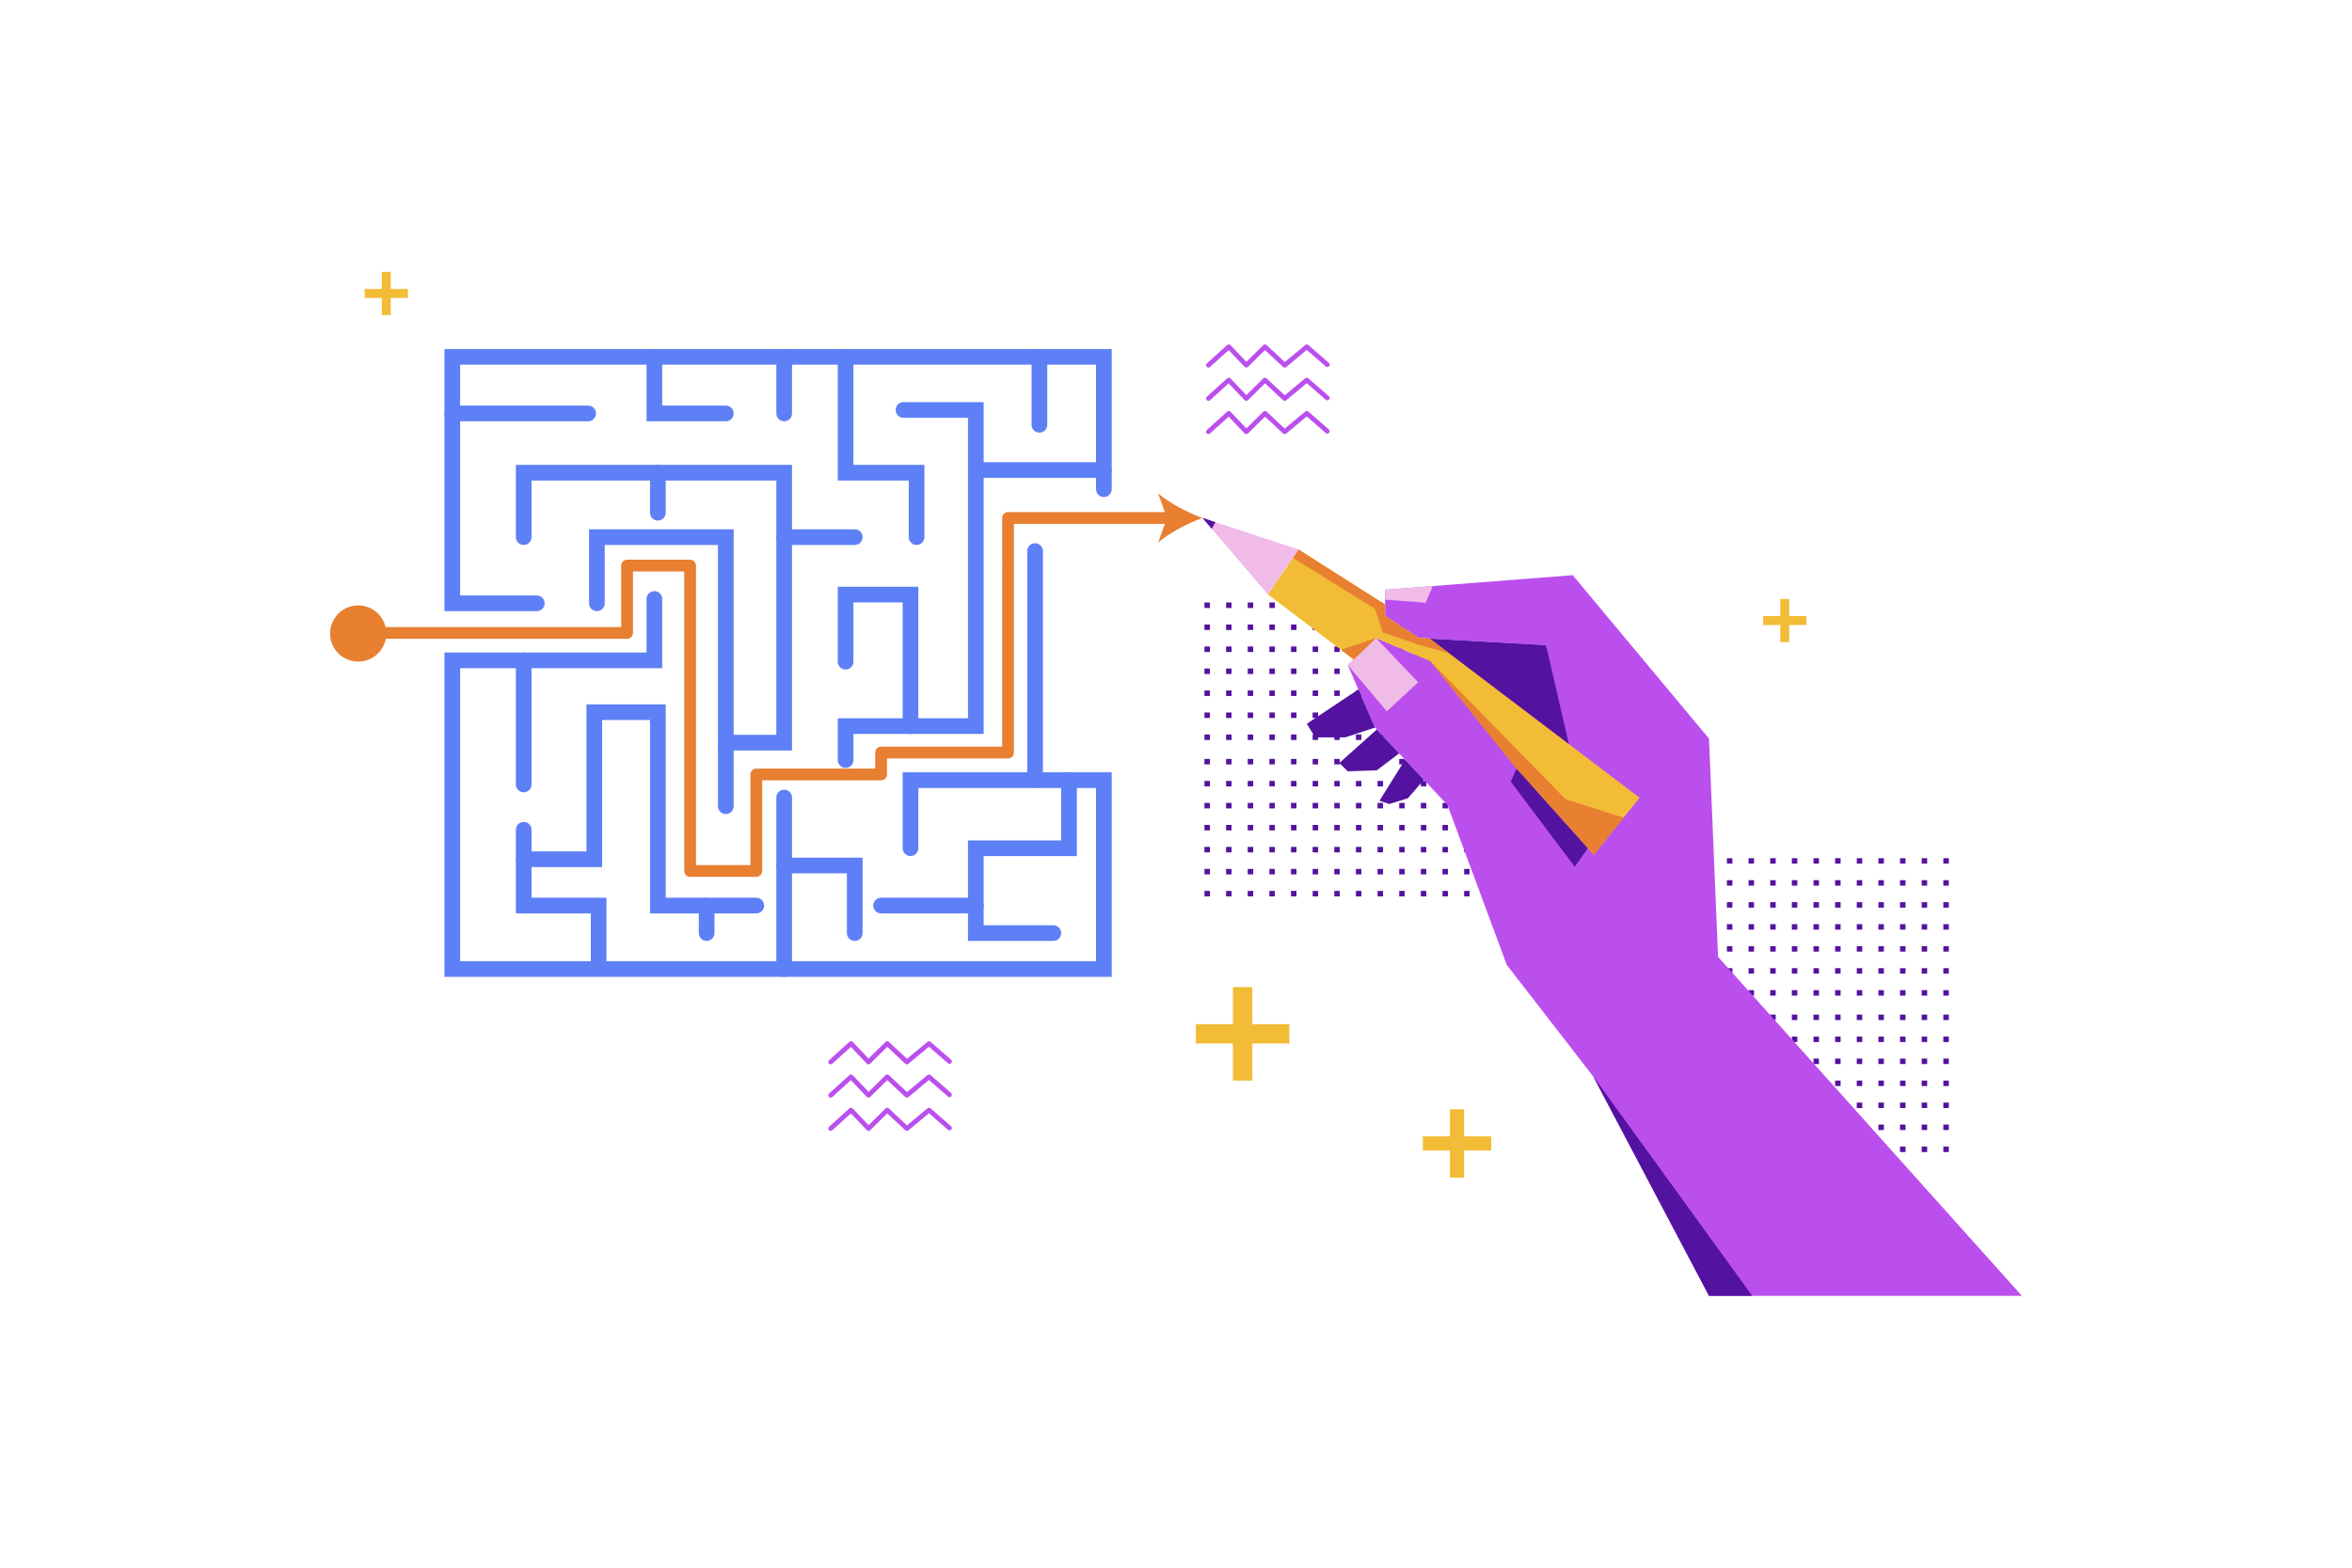 <?xml version="1.0" encoding="UTF-8"?> <svg xmlns="http://www.w3.org/2000/svg" xmlns:xlink="http://www.w3.org/1999/xlink" viewBox="0 0 600 400" id="puzzle-solving"><defs><rect id="a" width="83.111" height="83.111" x="91.157" y="180.148"></rect></defs><clipPath id="b"><use xlink:href="#a" overflow="visible"></use></clipPath><g clip-path="url(#b)"><line x1="90.12" x2="172.786" y1="182.392" y2="264.426" fill="#BB4FED"></line></g><g clip-path="url(#b)"><line x1="94.265" x2="176.932" y1="176.091" y2="258.125" fill="#BB4FED"></line></g><g clip-path="url(#b)"><line x1="98.41" x2="181.077" y1="169.791" y2="251.824" fill="#BB4FED"></line></g><g clip-path="url(#b)"><line x1="102.555" x2="185.222" y1="163.49" y2="245.524" fill="#BB4FED"></line></g><g clip-path="url(#b)"><line x1="106.7" x2="189.367" y1="157.189" y2="239.223" fill="#BB4FED"></line></g><g clip-path="url(#b)"><line x1="110.846" x2="193.512" y1="150.888" y2="232.922" fill="#BB4FED"></line></g><g clip-path="url(#b)"><line x1="114.991" x2="197.658" y1="144.587" y2="226.621" fill="#BB4FED"></line></g><g clip-path="url(#b)"><line x1="119.136" x2="201.803" y1="138.286" y2="220.32" fill="#BB4FED"></line></g><g clip-path="url(#b)"><line x1="123.281" x2="205.948" y1="131.985" y2="214.019" fill="#BB4FED"></line></g><g clip-path="url(#b)"><line x1="85.985" x2="168.652" y1="188.085" y2="270.119" fill="#BB4FED"></line></g><g clip-path="url(#b)"><line x1="81.85" x2="164.517" y1="193.778" y2="275.812" fill="#BB4FED"></line></g><g clip-path="url(#b)"><line x1="77.716" x2="160.383" y1="199.471" y2="281.505" fill="#BB4FED"></line></g><g clip-path="url(#b)"><line x1="73.581" x2="156.248" y1="205.164" y2="287.198" fill="#BB4FED"></line></g><g clip-path="url(#b)"><line x1="69.447" x2="152.113" y1="210.857" y2="292.891" fill="#BB4FED"></line></g><g clip-path="url(#b)"><line x1="65.312" x2="147.979" y1="216.55" y2="298.583" fill="#BB4FED"></line></g><g clip-path="url(#b)"><line x1="61.178" x2="143.844" y1="222.243" y2="304.276" fill="#BB4FED"></line></g><g clip-path="url(#b)"><line x1="57.043" x2="139.71" y1="227.935" y2="309.969" fill="#BB4FED"></line></g><g><polygon fill="#F2BC36" points="328.916 261.318 319.461 261.318 319.461 251.862 314.523 251.862 314.523 261.318 305.067 261.318 305.067 266.256 314.523 266.256 314.523 275.711 319.461 275.711 319.461 266.256 328.916 266.256"></polygon><polygon fill="#F2BC36" points="380.418 289.944 373.502 289.944 373.502 283.028 369.89 283.028 369.89 289.944 362.973 289.944 362.973 293.556 369.89 293.556 369.89 300.473 373.502 300.473 373.502 293.556 380.418 293.556"></polygon><polygon fill="#F2BC36" points="460.802 157.197 456.431 157.197 456.431 152.826 454.148 152.826 454.148 157.197 449.777 157.197 449.777 159.48 454.148 159.48 454.148 163.85 456.431 163.85 456.431 159.48 460.802 159.48"></polygon><polygon fill="#F2BC36" points="104.058 73.729 99.687 73.729 99.687 69.358 97.404 69.358 97.404 73.729 93.033 73.729 93.033 76.012 97.404 76.012 97.404 80.383 99.687 80.383 99.687 76.012 104.058 76.012"></polygon></g><g><rect width="1.397" height="1.397" x="307.256" y="193.641" fill="#5412A0"></rect><rect width="1.397" height="1.397" x="312.776" y="193.641" fill="#5412A0"></rect><rect width="1.397" height="1.397" x="318.297" y="193.641" fill="#5412A0"></rect><rect width="1.397" height="1.397" x="323.817" y="193.641" fill="#5412A0"></rect><rect width="1.397" height="1.397" x="329.338" y="193.641" fill="#5412A0"></rect><rect width="1.397" height="1.397" x="334.858" y="193.641" fill="#5412A0"></rect><rect width="1.397" height="1.397" x="340.379" y="193.641" fill="#5412A0"></rect><rect width="1.397" height="1.397" x="345.899" y="193.641" fill="#5412A0"></rect><rect width="1.397" height="1.397" x="351.419" y="193.641" fill="#5412A0"></rect><rect width="1.397" height="1.397" x="356.94" y="193.641" fill="#5412A0"></rect><rect width="1.397" height="1.397" x="362.46" y="193.641" fill="#5412A0"></rect><rect width="1.397" height="1.397" x="367.981" y="193.641" fill="#5412A0"></rect><rect width="1.397" height="1.397" x="373.501" y="193.641" fill="#5412A0"></rect><rect width="1.397" height="1.397" x="379.022" y="193.641" fill="#5412A0"></rect><g><rect width="1.397" height="1.397" x="307.256" y="199.253" fill="#5412A0"></rect><rect width="1.397" height="1.397" x="312.776" y="199.253" fill="#5412A0"></rect><rect width="1.397" height="1.397" x="318.297" y="199.253" fill="#5412A0"></rect><rect width="1.397" height="1.397" x="323.817" y="199.253" fill="#5412A0"></rect><rect width="1.397" height="1.397" x="329.338" y="199.253" fill="#5412A0"></rect><rect width="1.397" height="1.397" x="334.858" y="199.253" fill="#5412A0"></rect><rect width="1.397" height="1.397" x="340.379" y="199.253" fill="#5412A0"></rect><rect width="1.397" height="1.397" x="345.899" y="199.253" fill="#5412A0"></rect><rect width="1.397" height="1.397" x="351.419" y="199.253" fill="#5412A0"></rect><rect width="1.397" height="1.397" x="356.94" y="199.253" fill="#5412A0"></rect><rect width="1.397" height="1.397" x="362.46" y="199.253" fill="#5412A0"></rect><rect width="1.397" height="1.397" x="367.981" y="199.253" fill="#5412A0"></rect><rect width="1.397" height="1.397" x="373.501" y="199.253" fill="#5412A0"></rect><rect width="1.397" height="1.397" x="379.022" y="199.253" fill="#5412A0"></rect></g><g><rect width="1.397" height="1.397" x="307.256" y="204.866" fill="#5412A0"></rect><rect width="1.397" height="1.397" x="312.776" y="204.866" fill="#5412A0"></rect><rect width="1.397" height="1.397" x="318.297" y="204.866" fill="#5412A0"></rect><rect width="1.397" height="1.397" x="323.817" y="204.866" fill="#5412A0"></rect><rect width="1.397" height="1.397" x="329.338" y="204.866" fill="#5412A0"></rect><rect width="1.397" height="1.397" x="334.858" y="204.866" fill="#5412A0"></rect><rect width="1.397" height="1.397" x="340.379" y="204.866" fill="#5412A0"></rect><rect width="1.397" height="1.397" x="345.899" y="204.866" fill="#5412A0"></rect><rect width="1.397" height="1.397" x="351.419" y="204.866" fill="#5412A0"></rect><rect width="1.397" height="1.397" x="356.94" y="204.866" fill="#5412A0"></rect><rect width="1.397" height="1.397" x="362.46" y="204.866" fill="#5412A0"></rect><rect width="1.397" height="1.397" x="367.981" y="204.866" fill="#5412A0"></rect><rect width="1.397" height="1.397" x="373.501" y="204.866" fill="#5412A0"></rect><rect width="1.397" height="1.397" x="379.022" y="204.866" fill="#5412A0"></rect></g><g><rect width="1.397" height="1.397" x="307.256" y="210.479" fill="#5412A0"></rect><rect width="1.397" height="1.397" x="312.776" y="210.479" fill="#5412A0"></rect><rect width="1.397" height="1.397" x="318.297" y="210.479" fill="#5412A0"></rect><rect width="1.397" height="1.397" x="323.817" y="210.479" fill="#5412A0"></rect><rect width="1.397" height="1.397" x="329.338" y="210.479" fill="#5412A0"></rect><rect width="1.397" height="1.397" x="334.858" y="210.479" fill="#5412A0"></rect><rect width="1.397" height="1.397" x="340.379" y="210.479" fill="#5412A0"></rect><rect width="1.397" height="1.397" x="345.899" y="210.479" fill="#5412A0"></rect><rect width="1.397" height="1.397" x="351.419" y="210.479" fill="#5412A0"></rect><rect width="1.397" height="1.397" x="356.94" y="210.479" fill="#5412A0"></rect><rect width="1.397" height="1.397" x="362.46" y="210.479" fill="#5412A0"></rect><rect width="1.397" height="1.397" x="367.981" y="210.479" fill="#5412A0"></rect><rect width="1.397" height="1.397" x="373.501" y="210.479" fill="#5412A0"></rect><rect width="1.397" height="1.397" x="379.022" y="210.479" fill="#5412A0"></rect></g><g><rect width="1.397" height="1.397" x="307.256" y="216.091" fill="#5412A0"></rect><rect width="1.397" height="1.397" x="312.776" y="216.091" fill="#5412A0"></rect><rect width="1.397" height="1.397" x="318.297" y="216.091" fill="#5412A0"></rect><rect width="1.397" height="1.397" x="323.817" y="216.091" fill="#5412A0"></rect><rect width="1.397" height="1.397" x="329.338" y="216.091" fill="#5412A0"></rect><rect width="1.397" height="1.397" x="334.858" y="216.091" fill="#5412A0"></rect><rect width="1.397" height="1.397" x="340.379" y="216.091" fill="#5412A0"></rect><rect width="1.397" height="1.397" x="345.899" y="216.091" fill="#5412A0"></rect><rect width="1.397" height="1.397" x="351.419" y="216.091" fill="#5412A0"></rect><rect width="1.397" height="1.397" x="356.94" y="216.091" fill="#5412A0"></rect><rect width="1.397" height="1.397" x="362.46" y="216.091" fill="#5412A0"></rect><rect width="1.397" height="1.397" x="367.981" y="216.091" fill="#5412A0"></rect><rect width="1.397" height="1.397" x="373.501" y="216.091" fill="#5412A0"></rect><rect width="1.397" height="1.397" x="379.022" y="216.091" fill="#5412A0"></rect></g><g><rect width="1.397" height="1.397" x="307.256" y="221.704" fill="#5412A0"></rect><rect width="1.397" height="1.397" x="312.776" y="221.704" fill="#5412A0"></rect><rect width="1.397" height="1.397" x="318.297" y="221.704" fill="#5412A0"></rect><rect width="1.397" height="1.397" x="323.817" y="221.704" fill="#5412A0"></rect><rect width="1.397" height="1.397" x="329.338" y="221.704" fill="#5412A0"></rect><rect width="1.397" height="1.397" x="334.858" y="221.704" fill="#5412A0"></rect><rect width="1.397" height="1.397" x="340.379" y="221.704" fill="#5412A0"></rect><rect width="1.397" height="1.397" x="345.899" y="221.704" fill="#5412A0"></rect><rect width="1.397" height="1.397" x="351.419" y="221.704" fill="#5412A0"></rect><rect width="1.397" height="1.397" x="356.94" y="221.704" fill="#5412A0"></rect><rect width="1.397" height="1.397" x="362.46" y="221.704" fill="#5412A0"></rect><rect width="1.397" height="1.397" x="367.981" y="221.704" fill="#5412A0"></rect><rect width="1.397" height="1.397" x="373.501" y="221.704" fill="#5412A0"></rect><rect width="1.397" height="1.397" x="379.022" y="221.704" fill="#5412A0"></rect></g><g><rect width="1.397" height="1.397" x="307.256" y="227.317" fill="#5412A0"></rect><rect width="1.397" height="1.397" x="312.776" y="227.317" fill="#5412A0"></rect><rect width="1.397" height="1.397" x="318.297" y="227.317" fill="#5412A0"></rect><rect width="1.397" height="1.397" x="323.817" y="227.317" fill="#5412A0"></rect><rect width="1.397" height="1.397" x="329.338" y="227.317" fill="#5412A0"></rect><rect width="1.397" height="1.397" x="334.858" y="227.317" fill="#5412A0"></rect><rect width="1.397" height="1.397" x="340.379" y="227.317" fill="#5412A0"></rect><rect width="1.397" height="1.397" x="345.899" y="227.317" fill="#5412A0"></rect><rect width="1.397" height="1.397" x="351.419" y="227.317" fill="#5412A0"></rect><rect width="1.397" height="1.397" x="356.94" y="227.317" fill="#5412A0"></rect><rect width="1.397" height="1.397" x="362.46" y="227.317" fill="#5412A0"></rect><rect width="1.397" height="1.397" x="367.981" y="227.317" fill="#5412A0"></rect><rect width="1.397" height="1.397" x="373.501" y="227.317" fill="#5412A0"></rect><rect width="1.397" height="1.397" x="379.022" y="227.317" fill="#5412A0"></rect></g><g><rect width="1.397" height="1.397" x="307.256" y="153.731" fill="#5412A0"></rect><rect width="1.397" height="1.397" x="312.776" y="153.731" fill="#5412A0"></rect><rect width="1.397" height="1.397" x="318.297" y="153.731" fill="#5412A0"></rect><rect width="1.397" height="1.397" x="323.817" y="153.731" fill="#5412A0"></rect><rect width="1.397" height="1.397" x="329.338" y="153.731" fill="#5412A0"></rect><rect width="1.397" height="1.397" x="334.858" y="153.731" fill="#5412A0"></rect><rect width="1.397" height="1.397" x="340.379" y="153.731" fill="#5412A0"></rect><rect width="1.397" height="1.397" x="345.899" y="153.731" fill="#5412A0"></rect><rect width="1.397" height="1.397" x="351.419" y="153.731" fill="#5412A0"></rect><rect width="1.397" height="1.397" x="356.94" y="153.731" fill="#5412A0"></rect><rect width="1.397" height="1.397" x="362.46" y="153.731" fill="#5412A0"></rect><rect width="1.397" height="1.397" x="367.981" y="153.731" fill="#5412A0"></rect><rect width="1.397" height="1.397" x="373.501" y="153.731" fill="#5412A0"></rect><rect width="1.397" height="1.397" x="379.022" y="153.731" fill="#5412A0"></rect><g><rect width="1.397" height="1.397" x="307.256" y="159.344" fill="#5412A0"></rect><rect width="1.397" height="1.397" x="312.776" y="159.344" fill="#5412A0"></rect><rect width="1.397" height="1.397" x="318.297" y="159.344" fill="#5412A0"></rect><rect width="1.397" height="1.397" x="323.817" y="159.344" fill="#5412A0"></rect><rect width="1.397" height="1.397" x="329.338" y="159.344" fill="#5412A0"></rect><rect width="1.397" height="1.397" x="334.858" y="159.344" fill="#5412A0"></rect><rect width="1.397" height="1.397" x="340.379" y="159.344" fill="#5412A0"></rect><rect width="1.397" height="1.397" x="345.899" y="159.344" fill="#5412A0"></rect><rect width="1.397" height="1.397" x="351.419" y="159.344" fill="#5412A0"></rect><rect width="1.397" height="1.397" x="356.94" y="159.344" fill="#5412A0"></rect><rect width="1.397" height="1.397" x="362.46" y="159.344" fill="#5412A0"></rect><rect width="1.397" height="1.397" x="367.981" y="159.344" fill="#5412A0"></rect><rect width="1.397" height="1.397" x="373.501" y="159.344" fill="#5412A0"></rect><rect width="1.397" height="1.397" x="379.022" y="159.344" fill="#5412A0"></rect></g><g><rect width="1.397" height="1.397" x="307.256" y="164.957" fill="#5412A0"></rect><rect width="1.397" height="1.397" x="312.776" y="164.957" fill="#5412A0"></rect><rect width="1.397" height="1.397" x="318.297" y="164.957" fill="#5412A0"></rect><rect width="1.397" height="1.397" x="323.817" y="164.957" fill="#5412A0"></rect><rect width="1.397" height="1.397" x="329.338" y="164.957" fill="#5412A0"></rect><rect width="1.397" height="1.397" x="334.858" y="164.957" fill="#5412A0"></rect><rect width="1.397" height="1.397" x="340.379" y="164.957" fill="#5412A0"></rect><rect width="1.397" height="1.397" x="345.899" y="164.957" fill="#5412A0"></rect><rect width="1.397" height="1.397" x="351.419" y="164.957" fill="#5412A0"></rect><rect width="1.397" height="1.397" x="356.94" y="164.957" fill="#5412A0"></rect><rect width="1.397" height="1.397" x="362.46" y="164.957" fill="#5412A0"></rect><rect width="1.397" height="1.397" x="367.981" y="164.957" fill="#5412A0"></rect><rect width="1.397" height="1.397" x="373.501" y="164.957" fill="#5412A0"></rect><rect width="1.397" height="1.397" x="379.022" y="164.957" fill="#5412A0"></rect></g><g><rect width="1.397" height="1.397" x="307.256" y="170.569" fill="#5412A0"></rect><rect width="1.397" height="1.397" x="312.776" y="170.569" fill="#5412A0"></rect><rect width="1.397" height="1.397" x="318.297" y="170.569" fill="#5412A0"></rect><rect width="1.397" height="1.397" x="323.817" y="170.569" fill="#5412A0"></rect><rect width="1.397" height="1.397" x="329.338" y="170.569" fill="#5412A0"></rect><rect width="1.397" height="1.397" x="334.858" y="170.569" fill="#5412A0"></rect><rect width="1.397" height="1.397" x="340.379" y="170.569" fill="#5412A0"></rect><rect width="1.397" height="1.397" x="345.899" y="170.569" fill="#5412A0"></rect><rect width="1.397" height="1.397" x="351.419" y="170.569" fill="#5412A0"></rect><rect width="1.397" height="1.397" x="356.94" y="170.569" fill="#5412A0"></rect><rect width="1.397" height="1.397" x="362.46" y="170.569" fill="#5412A0"></rect><rect width="1.397" height="1.397" x="367.981" y="170.569" fill="#5412A0"></rect><rect width="1.397" height="1.397" x="373.501" y="170.569" fill="#5412A0"></rect><rect width="1.397" height="1.397" x="379.022" y="170.569" fill="#5412A0"></rect></g><g><rect width="1.397" height="1.397" x="307.256" y="176.182" fill="#5412A0"></rect><rect width="1.397" height="1.397" x="312.776" y="176.182" fill="#5412A0"></rect><rect width="1.397" height="1.397" x="318.297" y="176.182" fill="#5412A0"></rect><rect width="1.397" height="1.397" x="323.817" y="176.182" fill="#5412A0"></rect><rect width="1.397" height="1.397" x="329.338" y="176.182" fill="#5412A0"></rect><rect width="1.397" height="1.397" x="334.858" y="176.182" fill="#5412A0"></rect><rect width="1.397" height="1.397" x="340.379" y="176.182" fill="#5412A0"></rect><rect width="1.397" height="1.397" x="345.899" y="176.182" fill="#5412A0"></rect><rect width="1.397" height="1.397" x="351.419" y="176.182" fill="#5412A0"></rect><rect width="1.397" height="1.397" x="356.94" y="176.182" fill="#5412A0"></rect><rect width="1.397" height="1.397" x="362.46" y="176.182" fill="#5412A0"></rect><rect width="1.397" height="1.397" x="367.981" y="176.182" fill="#5412A0"></rect><rect width="1.397" height="1.397" x="373.501" y="176.182" fill="#5412A0"></rect><rect width="1.397" height="1.397" x="379.022" y="176.182" fill="#5412A0"></rect></g><g><rect width="1.397" height="1.397" x="307.256" y="181.795" fill="#5412A0"></rect><rect width="1.397" height="1.397" x="312.776" y="181.795" fill="#5412A0"></rect><rect width="1.397" height="1.397" x="318.297" y="181.795" fill="#5412A0"></rect><rect width="1.397" height="1.397" x="323.817" y="181.795" fill="#5412A0"></rect><rect width="1.397" height="1.397" x="329.338" y="181.795" fill="#5412A0"></rect><rect width="1.397" height="1.397" x="334.858" y="181.795" fill="#5412A0"></rect><rect width="1.397" height="1.397" x="340.379" y="181.795" fill="#5412A0"></rect><rect width="1.397" height="1.397" x="345.899" y="181.795" fill="#5412A0"></rect><rect width="1.397" height="1.397" x="351.419" y="181.795" fill="#5412A0"></rect><rect width="1.397" height="1.397" x="356.94" y="181.795" fill="#5412A0"></rect><rect width="1.397" height="1.397" x="362.46" y="181.795" fill="#5412A0"></rect><rect width="1.397" height="1.397" x="367.981" y="181.795" fill="#5412A0"></rect><rect width="1.397" height="1.397" x="373.501" y="181.795" fill="#5412A0"></rect><rect width="1.397" height="1.397" x="379.022" y="181.795" fill="#5412A0"></rect></g><g><rect width="1.397" height="1.397" x="307.256" y="187.407" fill="#5412A0"></rect><rect width="1.397" height="1.397" x="312.776" y="187.407" fill="#5412A0"></rect><rect width="1.397" height="1.397" x="318.297" y="187.407" fill="#5412A0"></rect><rect width="1.397" height="1.397" x="323.817" y="187.407" fill="#5412A0"></rect><rect width="1.397" height="1.397" x="329.338" y="187.407" fill="#5412A0"></rect><rect width="1.397" height="1.397" x="334.858" y="187.407" fill="#5412A0"></rect><rect width="1.397" height="1.397" x="340.379" y="187.407" fill="#5412A0"></rect><rect width="1.397" height="1.397" x="345.899" y="187.407" fill="#5412A0"></rect><rect width="1.397" height="1.397" x="351.419" y="187.407" fill="#5412A0"></rect><rect width="1.397" height="1.397" x="356.94" y="187.407" fill="#5412A0"></rect><rect width="1.397" height="1.397" x="362.46" y="187.407" fill="#5412A0"></rect><rect width="1.397" height="1.397" x="367.981" y="187.407" fill="#5412A0"></rect><rect width="1.397" height="1.397" x="373.501" y="187.407" fill="#5412A0"></rect><rect width="1.397" height="1.397" x="379.022" y="187.407" fill="#5412A0"></rect></g></g></g><g><rect width="1.397" height="1.397" x="423.981" y="258.873" fill="#5412A0"></rect><rect width="1.397" height="1.397" x="429.501" y="258.873" fill="#5412A0"></rect><rect width="1.397" height="1.397" x="435.021" y="258.873" fill="#5412A0"></rect><rect width="1.397" height="1.397" x="440.542" y="258.873" fill="#5412A0"></rect><rect width="1.397" height="1.397" x="446.062" y="258.873" fill="#5412A0"></rect><rect width="1.397" height="1.397" x="451.583" y="258.873" fill="#5412A0"></rect><rect width="1.397" height="1.397" x="457.103" y="258.873" fill="#5412A0"></rect><rect width="1.397" height="1.397" x="462.624" y="258.873" fill="#5412A0"></rect><rect width="1.397" height="1.397" x="468.144" y="258.873" fill="#5412A0"></rect><rect width="1.397" height="1.397" x="473.665" y="258.873" fill="#5412A0"></rect><rect width="1.397" height="1.397" x="479.185" y="258.873" fill="#5412A0"></rect><rect width="1.397" height="1.397" x="484.705" y="258.873" fill="#5412A0"></rect><rect width="1.397" height="1.397" x="490.226" y="258.873" fill="#5412A0"></rect><rect width="1.397" height="1.397" x="495.746" y="258.873" fill="#5412A0"></rect><g><rect width="1.397" height="1.397" x="423.981" y="264.486" fill="#5412A0"></rect><rect width="1.397" height="1.397" x="429.501" y="264.486" fill="#5412A0"></rect><rect width="1.397" height="1.397" x="435.021" y="264.486" fill="#5412A0"></rect><rect width="1.397" height="1.397" x="440.542" y="264.486" fill="#5412A0"></rect><rect width="1.397" height="1.397" x="446.062" y="264.486" fill="#5412A0"></rect><rect width="1.397" height="1.397" x="451.583" y="264.486" fill="#5412A0"></rect><rect width="1.397" height="1.397" x="457.103" y="264.486" fill="#5412A0"></rect><rect width="1.397" height="1.397" x="462.624" y="264.486" fill="#5412A0"></rect><rect width="1.397" height="1.397" x="468.144" y="264.486" fill="#5412A0"></rect><rect width="1.397" height="1.397" x="473.665" y="264.486" fill="#5412A0"></rect><rect width="1.397" height="1.397" x="479.185" y="264.486" fill="#5412A0"></rect><rect width="1.397" height="1.397" x="484.705" y="264.486" fill="#5412A0"></rect><rect width="1.397" height="1.397" x="490.226" y="264.486" fill="#5412A0"></rect><rect width="1.397" height="1.397" x="495.746" y="264.486" fill="#5412A0"></rect></g><g><rect width="1.397" height="1.397" x="423.981" y="270.098" fill="#5412A0"></rect><rect width="1.397" height="1.397" x="429.501" y="270.098" fill="#5412A0"></rect><rect width="1.397" height="1.397" x="435.021" y="270.098" fill="#5412A0"></rect><rect width="1.397" height="1.397" x="440.542" y="270.098" fill="#5412A0"></rect><rect width="1.397" height="1.397" x="446.062" y="270.098" fill="#5412A0"></rect><rect width="1.397" height="1.397" x="451.583" y="270.098" fill="#5412A0"></rect><rect width="1.397" height="1.397" x="457.103" y="270.098" fill="#5412A0"></rect><rect width="1.397" height="1.397" x="462.624" y="270.098" fill="#5412A0"></rect><rect width="1.397" height="1.397" x="468.144" y="270.098" fill="#5412A0"></rect><rect width="1.397" height="1.397" x="473.665" y="270.098" fill="#5412A0"></rect><rect width="1.397" height="1.397" x="479.185" y="270.098" fill="#5412A0"></rect><rect width="1.397" height="1.397" x="484.705" y="270.098" fill="#5412A0"></rect><rect width="1.397" height="1.397" x="490.226" y="270.098" fill="#5412A0"></rect><rect width="1.397" height="1.397" x="495.746" y="270.098" fill="#5412A0"></rect></g><g><rect width="1.397" height="1.397" x="423.981" y="275.711" fill="#5412A0"></rect><rect width="1.397" height="1.397" x="429.501" y="275.711" fill="#5412A0"></rect><rect width="1.397" height="1.397" x="435.021" y="275.711" fill="#5412A0"></rect><rect width="1.397" height="1.397" x="440.542" y="275.711" fill="#5412A0"></rect><rect width="1.397" height="1.397" x="446.062" y="275.711" fill="#5412A0"></rect><rect width="1.397" height="1.397" x="451.583" y="275.711" fill="#5412A0"></rect><rect width="1.397" height="1.397" x="457.103" y="275.711" fill="#5412A0"></rect><rect width="1.397" height="1.397" x="462.624" y="275.711" fill="#5412A0"></rect><rect width="1.397" height="1.397" x="468.144" y="275.711" fill="#5412A0"></rect><rect width="1.397" height="1.397" x="473.665" y="275.711" fill="#5412A0"></rect><rect width="1.397" height="1.397" x="479.185" y="275.711" fill="#5412A0"></rect><rect width="1.397" height="1.397" x="484.705" y="275.711" fill="#5412A0"></rect><rect width="1.397" height="1.397" x="490.226" y="275.711" fill="#5412A0"></rect><rect width="1.397" height="1.397" x="495.746" y="275.711" fill="#5412A0"></rect></g><g><rect width="1.397" height="1.397" x="423.981" y="281.324" fill="#5412A0"></rect><rect width="1.397" height="1.397" x="429.501" y="281.324" fill="#5412A0"></rect><rect width="1.397" height="1.397" x="435.021" y="281.324" fill="#5412A0"></rect><rect width="1.397" height="1.397" x="440.542" y="281.324" fill="#5412A0"></rect><rect width="1.397" height="1.397" x="446.062" y="281.324" fill="#5412A0"></rect><rect width="1.397" height="1.397" x="451.583" y="281.324" fill="#5412A0"></rect><rect width="1.397" height="1.397" x="457.103" y="281.324" fill="#5412A0"></rect><rect width="1.397" height="1.397" x="462.624" y="281.324" fill="#5412A0"></rect><rect width="1.397" height="1.397" x="468.144" y="281.324" fill="#5412A0"></rect><rect width="1.397" height="1.397" x="473.665" y="281.324" fill="#5412A0"></rect><rect width="1.397" height="1.397" x="479.185" y="281.324" fill="#5412A0"></rect><rect width="1.397" height="1.397" x="484.705" y="281.324" fill="#5412A0"></rect><rect width="1.397" height="1.397" x="490.226" y="281.324" fill="#5412A0"></rect><rect width="1.397" height="1.397" x="495.746" y="281.324" fill="#5412A0"></rect></g><g><rect width="1.397" height="1.397" x="423.981" y="286.936" fill="#5412A0"></rect><rect width="1.397" height="1.397" x="429.501" y="286.936" fill="#5412A0"></rect><rect width="1.397" height="1.397" x="435.021" y="286.936" fill="#5412A0"></rect><rect width="1.397" height="1.397" x="440.542" y="286.936" fill="#5412A0"></rect><rect width="1.397" height="1.397" x="446.062" y="286.936" fill="#5412A0"></rect><rect width="1.397" height="1.397" x="451.583" y="286.936" fill="#5412A0"></rect><rect width="1.397" height="1.397" x="457.103" y="286.936" fill="#5412A0"></rect><rect width="1.397" height="1.397" x="462.624" y="286.936" fill="#5412A0"></rect><rect width="1.397" height="1.397" x="468.144" y="286.936" fill="#5412A0"></rect><rect width="1.397" height="1.397" x="473.665" y="286.936" fill="#5412A0"></rect><rect width="1.397" height="1.397" x="479.185" y="286.936" fill="#5412A0"></rect><rect width="1.397" height="1.397" x="484.705" y="286.936" fill="#5412A0"></rect><rect width="1.397" height="1.397" x="490.226" y="286.936" fill="#5412A0"></rect><rect width="1.397" height="1.397" x="495.746" y="286.936" fill="#5412A0"></rect></g><g><rect width="1.397" height="1.397" x="423.981" y="292.549" fill="#5412A0"></rect><rect width="1.397" height="1.397" x="429.501" y="292.549" fill="#5412A0"></rect><rect width="1.397" height="1.397" x="435.021" y="292.549" fill="#5412A0"></rect><rect width="1.397" height="1.397" x="440.542" y="292.549" fill="#5412A0"></rect><rect width="1.397" height="1.397" x="446.062" y="292.549" fill="#5412A0"></rect><rect width="1.397" height="1.397" x="451.583" y="292.549" fill="#5412A0"></rect><rect width="1.397" height="1.397" x="457.103" y="292.549" fill="#5412A0"></rect><rect width="1.397" height="1.397" x="462.624" y="292.549" fill="#5412A0"></rect><rect width="1.397" height="1.397" x="468.144" y="292.549" fill="#5412A0"></rect><rect width="1.397" height="1.397" x="473.665" y="292.549" fill="#5412A0"></rect><rect width="1.397" height="1.397" x="479.185" y="292.549" fill="#5412A0"></rect><rect width="1.397" height="1.397" x="484.705" y="292.549" fill="#5412A0"></rect><rect width="1.397" height="1.397" x="490.226" y="292.549" fill="#5412A0"></rect><rect width="1.397" height="1.397" x="495.746" y="292.549" fill="#5412A0"></rect></g><g><rect width="1.397" height="1.397" x="423.981" y="218.964" fill="#5412A0"></rect><rect width="1.397" height="1.397" x="429.501" y="218.964" fill="#5412A0"></rect><rect width="1.397" height="1.397" x="435.021" y="218.964" fill="#5412A0"></rect><rect width="1.397" height="1.397" x="440.542" y="218.964" fill="#5412A0"></rect><rect width="1.397" height="1.397" x="446.062" y="218.964" fill="#5412A0"></rect><rect width="1.397" height="1.397" x="451.583" y="218.964" fill="#5412A0"></rect><rect width="1.397" height="1.397" x="457.103" y="218.964" fill="#5412A0"></rect><rect width="1.397" height="1.397" x="462.624" y="218.964" fill="#5412A0"></rect><rect width="1.397" height="1.397" x="468.144" y="218.964" fill="#5412A0"></rect><rect width="1.397" height="1.397" x="473.665" y="218.964" fill="#5412A0"></rect><rect width="1.397" height="1.397" x="479.185" y="218.964" fill="#5412A0"></rect><rect width="1.397" height="1.397" x="484.705" y="218.964" fill="#5412A0"></rect><rect width="1.397" height="1.397" x="490.226" y="218.964" fill="#5412A0"></rect><rect width="1.397" height="1.397" x="495.746" y="218.964" fill="#5412A0"></rect><g><rect width="1.397" height="1.397" x="423.981" y="224.576" fill="#5412A0"></rect><rect width="1.397" height="1.397" x="429.501" y="224.576" fill="#5412A0"></rect><rect width="1.397" height="1.397" x="435.021" y="224.576" fill="#5412A0"></rect><rect width="1.397" height="1.397" x="440.542" y="224.576" fill="#5412A0"></rect><rect width="1.397" height="1.397" x="446.062" y="224.576" fill="#5412A0"></rect><rect width="1.397" height="1.397" x="451.583" y="224.576" fill="#5412A0"></rect><rect width="1.397" height="1.397" x="457.103" y="224.576" fill="#5412A0"></rect><rect width="1.397" height="1.397" x="462.624" y="224.576" fill="#5412A0"></rect><rect width="1.397" height="1.397" x="468.144" y="224.576" fill="#5412A0"></rect><rect width="1.397" height="1.397" x="473.665" y="224.576" fill="#5412A0"></rect><rect width="1.397" height="1.397" x="479.185" y="224.576" fill="#5412A0"></rect><rect width="1.397" height="1.397" x="484.705" y="224.576" fill="#5412A0"></rect><rect width="1.397" height="1.397" x="490.226" y="224.576" fill="#5412A0"></rect><rect width="1.397" height="1.397" x="495.746" y="224.576" fill="#5412A0"></rect></g><g><rect width="1.397" height="1.397" x="423.981" y="230.189" fill="#5412A0"></rect><rect width="1.397" height="1.397" x="429.501" y="230.189" fill="#5412A0"></rect><rect width="1.397" height="1.397" x="435.021" y="230.189" fill="#5412A0"></rect><rect width="1.397" height="1.397" x="440.542" y="230.189" fill="#5412A0"></rect><rect width="1.397" height="1.397" x="446.062" y="230.189" fill="#5412A0"></rect><rect width="1.397" height="1.397" x="451.583" y="230.189" fill="#5412A0"></rect><rect width="1.397" height="1.397" x="457.103" y="230.189" fill="#5412A0"></rect><rect width="1.397" height="1.397" x="462.624" y="230.189" fill="#5412A0"></rect><rect width="1.397" height="1.397" x="468.144" y="230.189" fill="#5412A0"></rect><rect width="1.397" height="1.397" x="473.665" y="230.189" fill="#5412A0"></rect><rect width="1.397" height="1.397" x="479.185" y="230.189" fill="#5412A0"></rect><rect width="1.397" height="1.397" x="484.705" y="230.189" fill="#5412A0"></rect><rect width="1.397" height="1.397" x="490.226" y="230.189" fill="#5412A0"></rect><rect width="1.397" height="1.397" x="495.746" y="230.189" fill="#5412A0"></rect></g><g><rect width="1.397" height="1.397" x="423.981" y="235.802" fill="#5412A0"></rect><rect width="1.397" height="1.397" x="429.501" y="235.802" fill="#5412A0"></rect><rect width="1.397" height="1.397" x="435.021" y="235.802" fill="#5412A0"></rect><rect width="1.397" height="1.397" x="440.542" y="235.802" fill="#5412A0"></rect><rect width="1.397" height="1.397" x="446.062" y="235.802" fill="#5412A0"></rect><rect width="1.397" height="1.397" x="451.583" y="235.802" fill="#5412A0"></rect><rect width="1.397" height="1.397" x="457.103" y="235.802" fill="#5412A0"></rect><rect width="1.397" height="1.397" x="462.624" y="235.802" fill="#5412A0"></rect><rect width="1.397" height="1.397" x="468.144" y="235.802" fill="#5412A0"></rect><rect width="1.397" height="1.397" x="473.665" y="235.802" fill="#5412A0"></rect><rect width="1.397" height="1.397" x="479.185" y="235.802" fill="#5412A0"></rect><rect width="1.397" height="1.397" x="484.705" y="235.802" fill="#5412A0"></rect><rect width="1.397" height="1.397" x="490.226" y="235.802" fill="#5412A0"></rect><rect width="1.397" height="1.397" x="495.746" y="235.802" fill="#5412A0"></rect></g><g><rect width="1.397" height="1.397" x="423.981" y="241.414" fill="#5412A0"></rect><rect width="1.397" height="1.397" x="429.501" y="241.414" fill="#5412A0"></rect><rect width="1.397" height="1.397" x="435.021" y="241.414" fill="#5412A0"></rect><rect width="1.397" height="1.397" x="440.542" y="241.414" fill="#5412A0"></rect><rect width="1.397" height="1.397" x="446.062" y="241.414" fill="#5412A0"></rect><rect width="1.397" height="1.397" x="451.583" y="241.414" fill="#5412A0"></rect><rect width="1.397" height="1.397" x="457.103" y="241.414" fill="#5412A0"></rect><rect width="1.397" height="1.397" x="462.624" y="241.414" fill="#5412A0"></rect><rect width="1.397" height="1.397" x="468.144" y="241.414" fill="#5412A0"></rect><rect width="1.397" height="1.397" x="473.665" y="241.414" fill="#5412A0"></rect><rect width="1.397" height="1.397" x="479.185" y="241.414" fill="#5412A0"></rect><rect width="1.397" height="1.397" x="484.705" y="241.414" fill="#5412A0"></rect><rect width="1.397" height="1.397" x="490.226" y="241.414" fill="#5412A0"></rect><rect width="1.397" height="1.397" x="495.746" y="241.414" fill="#5412A0"></rect></g><g><rect width="1.397" height="1.397" x="423.981" y="247.027" fill="#5412A0"></rect><rect width="1.397" height="1.397" x="429.501" y="247.027" fill="#5412A0"></rect><rect width="1.397" height="1.397" x="435.021" y="247.027" fill="#5412A0"></rect><rect width="1.397" height="1.397" x="440.542" y="247.027" fill="#5412A0"></rect><rect width="1.397" height="1.397" x="446.062" y="247.027" fill="#5412A0"></rect><rect width="1.397" height="1.397" x="451.583" y="247.027" fill="#5412A0"></rect><rect width="1.397" height="1.397" x="457.103" y="247.027" fill="#5412A0"></rect><rect width="1.397" height="1.397" x="462.624" y="247.027" fill="#5412A0"></rect><rect width="1.397" height="1.397" x="468.144" y="247.027" fill="#5412A0"></rect><rect width="1.397" height="1.397" x="473.665" y="247.027" fill="#5412A0"></rect><rect width="1.397" height="1.397" x="479.185" y="247.027" fill="#5412A0"></rect><rect width="1.397" height="1.397" x="484.705" y="247.027" fill="#5412A0"></rect><rect width="1.397" height="1.397" x="490.226" y="247.027" fill="#5412A0"></rect><rect width="1.397" height="1.397" x="495.746" y="247.027" fill="#5412A0"></rect></g><g><rect width="1.397" height="1.397" x="423.981" y="252.64" fill="#5412A0"></rect><rect width="1.397" height="1.397" x="429.501" y="252.64" fill="#5412A0"></rect><rect width="1.397" height="1.397" x="435.021" y="252.64" fill="#5412A0"></rect><rect width="1.397" height="1.397" x="440.542" y="252.64" fill="#5412A0"></rect><rect width="1.397" height="1.397" x="446.062" y="252.64" fill="#5412A0"></rect><rect width="1.397" height="1.397" x="451.583" y="252.64" fill="#5412A0"></rect><rect width="1.397" height="1.397" x="457.103" y="252.64" fill="#5412A0"></rect><rect width="1.397" height="1.397" x="462.624" y="252.64" fill="#5412A0"></rect><rect width="1.397" height="1.397" x="468.144" y="252.64" fill="#5412A0"></rect><rect width="1.397" height="1.397" x="473.665" y="252.64" fill="#5412A0"></rect><rect width="1.397" height="1.397" x="479.185" y="252.64" fill="#5412A0"></rect><rect width="1.397" height="1.397" x="484.705" y="252.64" fill="#5412A0"></rect><rect width="1.397" height="1.397" x="490.226" y="252.64" fill="#5412A0"></rect><rect width="1.397" height="1.397" x="495.746" y="252.64" fill="#5412A0"></rect></g></g></g><g><path fill="#BB4FED" d="M308.279 110.763c-.164 0-.328-.067-.447-.198-.224-.248-.205-.629.042-.853l5.186-4.694c.243-.219.616-.206.842.032l4.047 4.249 4.324-4.263c.231-.226.6-.23.836-.011l4.64 4.331 5.224-4.353c.229-.191.56-.186.783.008l5.231 4.561c.251.219.277.6.058.851-.219.253-.6.278-.852.059l-4.843-4.222-5.237 4.364c-.235.196-.576.185-.799-.022l-4.606-4.299-4.348 4.288c-.116.112-.298.172-.433.173-.162-.002-.316-.07-.428-.187l-4.064-4.267-4.75 4.299C308.568 110.711 308.423 110.763 308.279 110.763zM308.279 102.272c-.164 0-.328-.067-.447-.198-.224-.248-.205-.629.042-.853l5.186-4.694c.243-.219.616-.206.842.032l4.047 4.249 4.324-4.263c.231-.226.6-.23.836-.011l4.64 4.331 5.224-4.353c.229-.191.56-.186.783.008l5.231 4.561c.251.219.277.6.058.851-.219.253-.6.278-.852.059l-4.843-4.222-5.237 4.364c-.235.196-.576.185-.799-.022l-4.606-4.299-4.348 4.288c-.116.112-.298.172-.433.173-.162-.002-.316-.07-.428-.187l-4.064-4.267-4.75 4.299C308.568 102.221 308.423 102.272 308.279 102.272zM308.279 93.782c-.164 0-.328-.067-.447-.198-.224-.248-.205-.629.042-.853l5.186-4.694c.243-.219.616-.206.842.032l4.047 4.249 4.324-4.263c.231-.226.6-.23.836-.011l4.64 4.331 5.224-4.353c.229-.191.56-.186.783.008l5.231 4.561c.251.219.277.6.058.851-.219.253-.6.278-.852.059l-4.843-4.222-5.237 4.364c-.235.196-.576.185-.799-.022l-4.606-4.299-4.348 4.288c-.116.112-.298.172-.433.173-.162-.002-.316-.07-.428-.187l-4.064-4.267-4.75 4.299C308.568 93.73 308.423 93.782 308.279 93.782z"></path></g><g><path fill="#BB4FED" d="M211.908 288.548c-.164 0-.328-.067-.447-.198-.224-.248-.205-.629.042-.853l5.186-4.694c.243-.219.616-.206.842.032l4.047 4.249 4.324-4.263c.231-.226.6-.23.836-.011l4.64 4.331 5.224-4.353c.229-.191.56-.186.783.008l5.231 4.561c.251.219.277.6.058.851-.219.253-.6.278-.852.059l-4.843-4.222-5.237 4.364c-.235.196-.576.185-.799-.022l-4.606-4.299-4.348 4.288c-.116.112-.298.172-.433.173-.162-.002-.316-.07-.428-.187l-4.064-4.267-4.75 4.299C212.197 288.496 212.052 288.548 211.908 288.548zM211.908 280.058c-.164 0-.328-.067-.447-.198-.224-.248-.205-.629.042-.853l5.186-4.694c.243-.219.616-.206.842.032l4.047 4.249 4.324-4.263c.231-.226.6-.23.836-.011l4.64 4.331 5.224-4.353c.229-.191.56-.186.783.008l5.231 4.561c.251.219.277.6.058.851-.219.253-.6.278-.852.059l-4.843-4.222-5.237 4.364c-.235.196-.576.185-.799-.022l-4.606-4.299-4.348 4.288c-.116.112-.298.172-.433.173-.162-.002-.316-.07-.428-.187l-4.064-4.267-4.75 4.299C212.197 280.006 212.052 280.058 211.908 280.058zM211.908 271.568c-.164 0-.328-.067-.447-.198-.224-.248-.205-.629.042-.853l5.186-4.694c.243-.219.616-.206.842.032l4.047 4.249 4.324-4.263c.231-.226.6-.23.836-.011l4.64 4.331 5.224-4.353c.229-.191.56-.186.783.008l5.231 4.561c.251.219.277.6.058.851-.219.253-.6.278-.852.059l-4.843-4.222-5.237 4.364c-.235.196-.576.185-.799-.022l-4.606-4.299-4.348 4.288c-.116.112-.298.172-.433.173-.162-.002-.316-.07-.428-.187l-4.064-4.267-4.75 4.299C212.197 271.516 212.052 271.568 211.908 271.568z"></path></g><g><path fill="#5D80F6" d="M136.935,155.937h-23.556V89.048h170.222v35.778c0,1.104-0.896,2-2,2s-2-0.896-2-2V93.048H117.379v58.889 h19.556c1.104,0,2,0.896,2,2S138.039,155.937,136.935,155.937z"></path><path fill="#5D80F6" d="M185.157 107.493h-20.222V91.048c0-1.104.896-2 2-2s2 .896 2 2v12.444h16.222c1.104 0 2 .896 2 2S186.261 107.493 185.157 107.493zM150.045 107.493h-34.667c-1.104 0-2-.896-2-2s.896-2 2-2h34.667c1.104 0 2 .896 2 2S151.15 107.493 150.045 107.493zM200.045 107.493c-1.104 0-2-.896-2-2V91.048c0-1.104.896-2 2-2s2 .896 2 2v14.444C202.045 106.597 201.15 107.493 200.045 107.493zM265.157 110.382c-1.104 0-2-.896-2-2V91.048c0-1.104.896-2 2-2s2 .896 2 2v17.333C267.157 109.486 266.261 110.382 265.157 110.382zM233.823 139.048c-1.104 0-2-.896-2-2v-14.444h-18.111V91.048c0-1.104.896-2 2-2s2 .896 2 2v27.556h18.111v18.444C235.823 138.153 234.928 139.048 233.823 139.048z"></path><path fill="#5D80F6" d="M215.712,195.937c-1.104,0-2-0.896-2-2v-10.667h33.222v-76.667H230.49c-1.104,0-2-0.896-2-2s0.896-2,2-2 h20.445v84.667h-33.222v6.667C217.712,195.042,216.817,195.937,215.712,195.937z"></path><path fill="#5D80F6" d="M281.601 121.937h-32.667c-1.104 0-2-.896-2-2s.896-2 2-2h32.667c1.104 0 2 .896 2 2S282.706 121.937 281.601 121.937zM202.045 191.493h-18.889v-52.444h-28.889v14.889c0 1.104-.896 2-2 2s-2-.896-2-2v-18.889h36.889v52.444h10.889v-64.889h-62.444v14.444c0 1.104-.896 2-2 2s-2-.896-2-2v-18.444h70.444V191.493z"></path><path fill="#5D80F6" d="M167.823 132.826c-1.104 0-2-.896-2-2v-10.222c0-1.104.896-2 2-2s2 .896 2 2v10.222C169.823 131.931 168.928 132.826 167.823 132.826zM185.157 207.715c-1.104 0-2-.896-2-2v-16.222c0-1.104.896-2 2-2s2 .896 2 2v16.222C187.157 206.819 186.261 207.715 185.157 207.715zM218.045 139.048h-18c-1.104 0-2-.896-2-2s.896-2 2-2h18c1.104 0 2 .896 2 2S219.15 139.048 218.045 139.048zM232.268 187.271c-1.104 0-2-.896-2-2v-31.556h-12.555v15.111c0 1.104-.896 2-2 2s-2-.896-2-2v-19.111h20.555v35.556C234.268 186.375 233.372 187.271 232.268 187.271zM264.045 201.048c-1.104 0-2-.896-2-2v-58.444c0-1.104.896-2 2-2s2 .896 2 2v58.444C266.045 200.153 265.15 201.048 264.045 201.048z"></path><path fill="#5D80F6" d="M283.601,249.249H113.379v-82.756h51.556v-13.667c0-1.104,0.896-2,2-2s2,0.896,2,2v17.667h-51.556v74.756 h162.222v-44.2h-45.333v15.375c0,1.104-0.896,2-2,2s-2-0.896-2-2v-19.375h53.333V249.249z"></path><path fill="#5D80F6" d="M133.601 202.16c-1.104 0-2-.896-2-2v-31.667c0-1.104.896-2 2-2s2 .896 2 2v31.667C135.601 201.264 134.706 202.16 133.601 202.16zM152.712 249.093c-1.104 0-2-.896-2-2v-14.04h-19.111v-21.338c0-1.104.896-2 2-2s2 .896 2 2v17.338h19.111v18.04C154.712 248.197 153.817 249.093 152.712 249.093z"></path><path fill="#5D80F6" d="M192.935,233.053h-27.111v-49.338h-12.222v37.517h-20c-1.104,0-2-0.896-2-2s0.896-2,2-2h16v-37.517 h20.222v49.338h23.111c1.104,0,2,0.896,2,2S194.039,233.053,192.935,233.053z"></path><path fill="#5D80F6" d="M180.268 240.078c-1.104 0-2-.896-2-2v-7.025c0-1.104.896-2 2-2s2 .896 2 2v7.025C182.268 239.183 181.372 240.078 180.268 240.078zM200.045 249.249c-1.104 0-2-.896-2-2v-43.756c0-1.104.896-2 2-2s2 .896 2 2v43.756C202.045 248.353 201.15 249.249 200.045 249.249z"></path><path fill="#5D80F6" d="M218.045 240.078c-1.104 0-2-.896-2-2v-15.252h-16c-1.104 0-2-.896-2-2s.896-2 2-2h20v19.252C220.045 239.183 219.15 240.078 218.045 240.078zM248.935 233.053h-24.167c-1.104 0-2-.896-2-2s.896-2 2-2h24.167c1.104 0 2 .896 2 2S250.039 233.053 248.935 233.053z"></path><path fill="#5D80F6" d="M268.712,240.078h-21.778v-25.654h23.778v-15.375c0-1.104,0.896-2,2-2s2,0.896,2,2v19.375h-23.778v17.654 h17.778c1.104,0,2,0.896,2,2S269.817,240.078,268.712,240.078z"></path><path fill="#E87F31" d="M192.935,223.733h-16.889c-0.829,0-1.5-0.671-1.5-1.5v-76.426h-13.074v15.685c0,0.829-0.671,1.5-1.5,1.5 h-64v-3h62.5v-15.685c0-0.829,0.671-1.5,1.5-1.5h16.074c0.829,0,1.5,0.671,1.5,1.5v76.426h13.889v-23.129 c0-0.829,0.671-1.5,1.5-1.5h30.333v-4.093c0-0.829,0.671-1.5,1.5-1.5h30.889V132.16c0-0.829,0.671-1.5,1.5-1.5h41.597v3h-40.097 v58.352c0,0.829-0.671,1.5-1.5,1.5h-30.889v4.093c0,0.829-0.671,1.5-1.5,1.5h-30.333v23.129 C194.435,223.062,193.763,223.733,192.935,223.733z"></path><path fill="#E87F31" d="M306.72,132.159c-3.749,1.391-8.4,3.764-11.283,6.278l2.271-6.278l-2.271-6.276 C298.321,128.397,302.972,130.77,306.72,132.159z"></path><g><circle cx="91.379" cy="161.641" r="7.167" fill="#E87F31"></circle></g></g><g><polygon fill="#BB4FED" points="435.972 330.642 406.458 274.693 384.387 246.206 369.245 205.4 350.766 185.638 343.837 169.726 351.023 162.797 364.882 168.7 388.236 197.7 399.785 194.107 394.396 164.594 361.93 162.797 353.333 157.151 353.333 150.478 401.197 146.757 435.972 188.461 438.282 244.153 515.788 330.642"></polygon><polygon fill="#5412A0" points="346.527 175.904 333.379 184.676 335.496 188.141 343.195 188.141 350.766 185.638"></polygon><polygon fill="#5412A0" points="351.226 186.13 341.656 194.685 343.837 196.802 351.226 196.546 356.926 192.225"></polygon><polygon fill="#5412A0" points="358.429 193.833 351.921 204.309 354.424 205.143 359.171 203.667 363.228 198.966"></polygon><polygon fill="#5412A0" points="360.89 167 364.747 162.953 394.396 164.594 401.133 193.833 404.116 194.396 396.898 203.924 385.445 199.488 386.889 196.129 364.882 168.7"></polygon><polygon fill="#5412A0" points="406.458 274.693 447.007 330.642 435.972 330.642"></polygon><polygon fill="#F0BBE7" points="343.837 169.726 353.782 181.5 361.77 174.089 351.023 162.797"></polygon><polygon fill="#F0BBE7" points="353.333 150.478 353.333 153.013 363.695 153.782 365.5 149.532"></polygon><polygon fill="#F2BC36" points="345.343 168.275 323.434 151.657 331.262 140.212 353.333 154.244 353.333 157.151 361.93 162.797 364.747 162.953 418.263 203.539 406.586 218.104 386.889 196.129 364.882 168.7 351.023 162.797"></polygon><polygon fill="#5412A0" points="385.445 199.488 401.71 221.151 405.08 216.424 386.889 196.129"></polygon><polygon fill="#E87F31" points="329.814 142.329 350.766 155.354 352.803 161.386 361.77 164.465 369.645 166.668 364.747 162.953 361.93 162.797 353.333 157.151 353.333 154.244 331.262 140.212"></polygon><polygon fill="#E87F31" points="351.023 162.797 342.073 165.794 345.343 168.275"></polygon><polygon fill="#E87F31" points="364.882 168.7 399.4 203.924 414.174 208.64 406.586 218.104 386.889 196.129"></polygon><polygon fill="#F0BBE7" points="323.434 151.657 306.72 132.128 331.262 140.212"></polygon><polygon fill="#5412A0" points="306.72 132.128 309.123 134.936 310.073 133.233"></polygon></g></svg> 